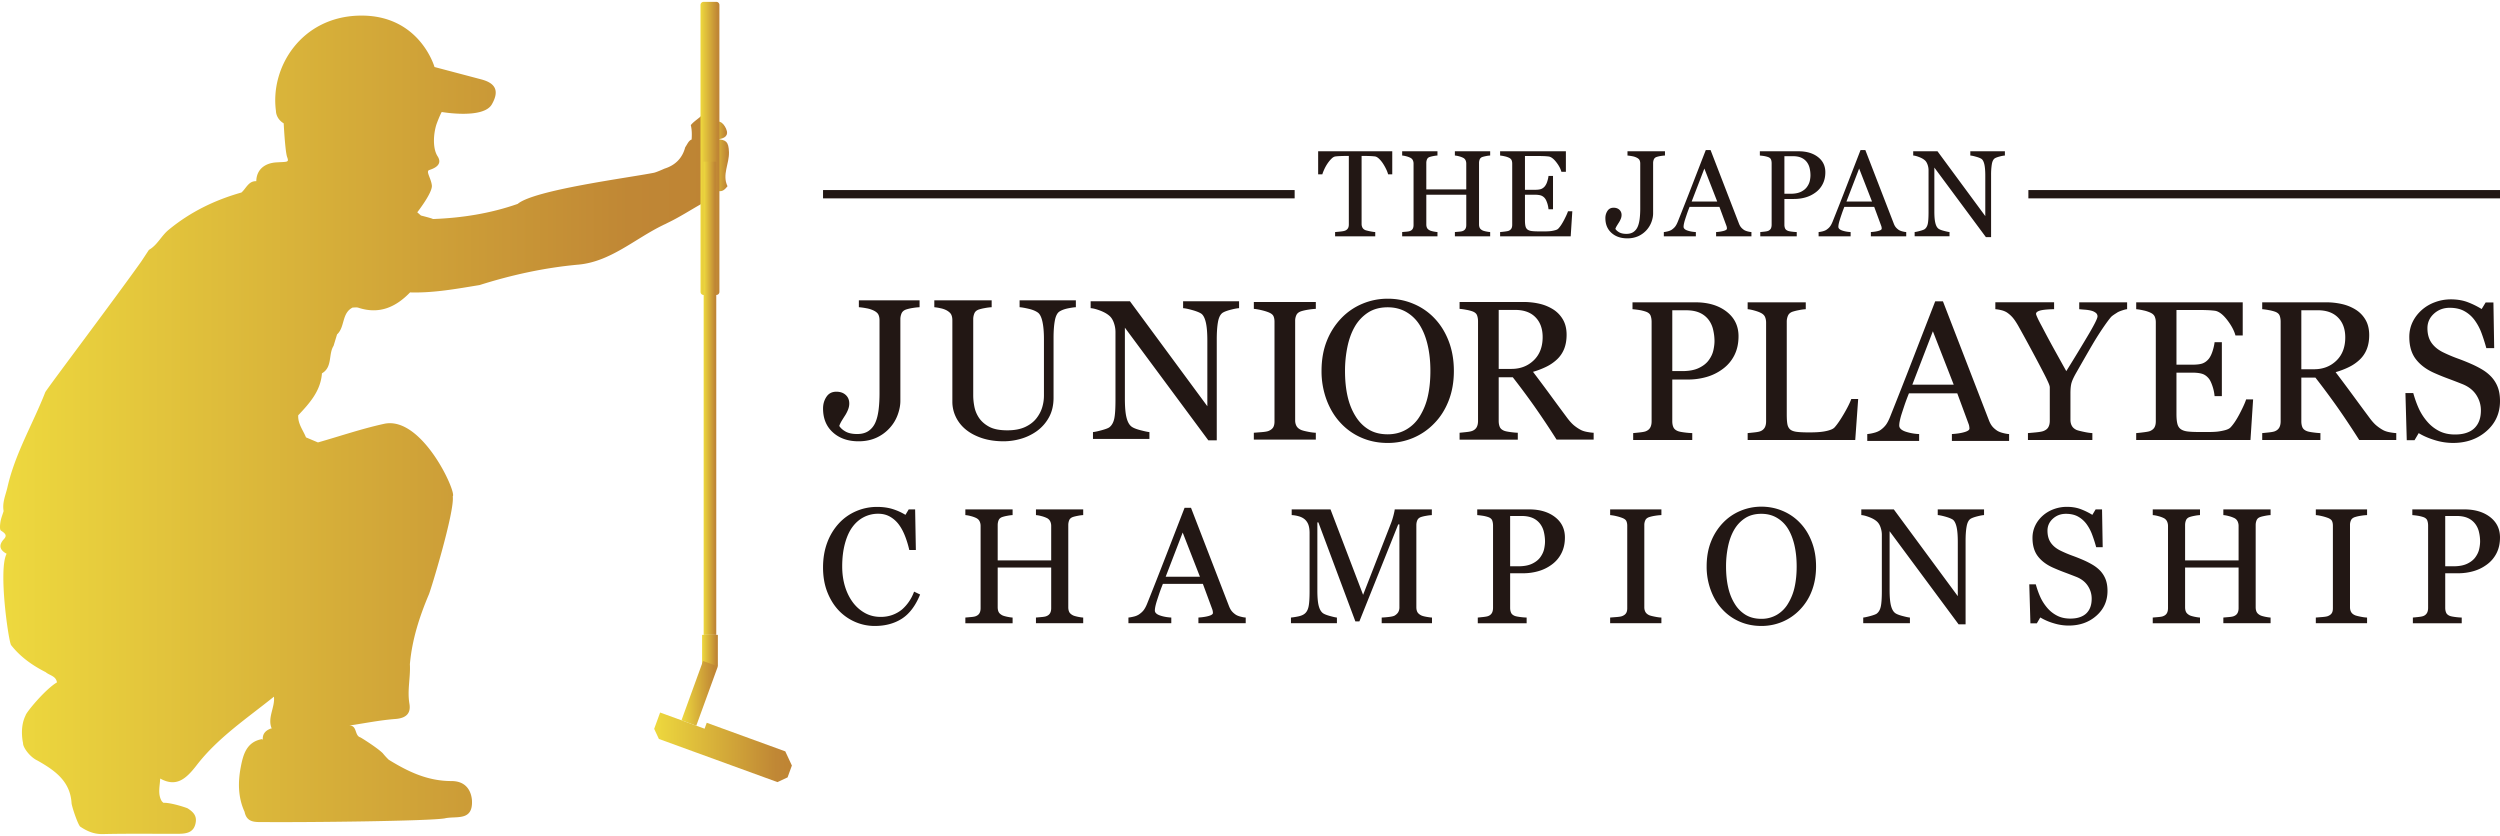 <svg xmlns="http://www.w3.org/2000/svg" width="320" height="107" viewBox="0 0 320 107"><g fill="#221714"><path d="M178.209 22.315h-.529a3.553 3.553 0 0 0-.25-.654 5.87 5.87 0 0 0-.402-.718 3.495 3.495 0 0 0-.504-.616c-.182-.177-.357-.278-.527-.304a8.174 8.174 0 0 0-.6-.047c-.238-.01-.463-.015-.668-.015h-.445v8.704c0 .17.035.324.107.465s.197.249.375.327c.094.034.285.083.58.145.293.061.521.095.686.1v.545h-5.139v-.545a23.3 23.3 0 0 0 .656-.061c.293-.032.496-.068.609-.115a.735.735 0 0 0 .371-.289c.08-.125.121-.291.121-.501v-8.774h-.445c-.16 0-.355.003-.59.013a7.481 7.481 0 0 0-.676.049c-.17.02-.346.121-.525.304-.182.181-.348.387-.502.616s-.289.475-.408.734c-.115.257-.199.47-.246.638h-.535v-2.951h9.486v2.95zM190.744 30.247h-4.518v-.545l.533-.046c.232-.02.395-.052.479-.092a.647.647 0 0 0 .338-.28c.074-.125.107-.287.107-.487v-3.873h-5.115v3.79c0 .179.029.328.088.451.059.124.176.231.35.322.088.046.242.093.465.14.223.044.396.07.525.075v.545h-4.518v-.545l.533-.046c.232-.02.391-.052.479-.092.154-.062.266-.155.338-.28s.107-.287.107-.487v-7.854c0-.164-.033-.313-.1-.448s-.182-.242-.346-.317a2.716 2.716 0 0 0-.5-.177 2.834 2.834 0 0 0-.512-.093v-.544h4.518v.544c-.143.005-.32.028-.525.068a4.16 4.16 0 0 0-.465.115.551.551 0 0 0-.35.308 1.215 1.215 0 0 0-.088.468v3.374h5.115v-3.298c0-.164-.033-.313-.098-.448a.697.697 0 0 0-.348-.317 2.716 2.716 0 0 0-.5-.177 2.804 2.804 0 0 0-.512-.093v-.544h4.518v.544a3.531 3.531 0 0 0-.525.068c-.207.042-.361.08-.463.115a.551.551 0 0 0-.35.308 1.215 1.215 0 0 0-.088.468v7.847c0 .179.029.328.088.451.059.124.176.231.35.322.086.046.24.093.463.14.223.044.398.07.525.075v.545zM201.256 27.04l-.207 3.207h-9.035v-.545c.152-.01.357-.031.613-.064s.422-.068.498-.104a.698.698 0 0 0 .342-.298c.064-.124.096-.279.096-.468v-7.824c0-.169-.027-.318-.084-.448-.057-.131-.174-.236-.354-.317a2.56 2.56 0 0 0-.555-.177 4.054 4.054 0 0 0-.557-.093v-.544h8.42v2.623h-.574c-.102-.389-.324-.802-.664-1.239-.34-.436-.662-.676-.969-.718a7.267 7.267 0 0 0-.568-.046c-.219-.01-.471-.015-.752-.015h-1.711v4.325h1.229c.393 0 .68-.036.861-.111.182-.074.342-.198.479-.371a1.94 1.94 0 0 0 .289-.595c.078-.247.133-.482.156-.701h.576v4.265h-.576a3.45 3.45 0 0 0-.162-.779c-.092-.272-.184-.473-.283-.595a1.09 1.09 0 0 0-.539-.391c-.201-.062-.469-.093-.801-.093h-1.229v3.262c0 .328.023.585.07.773a.724.724 0 0 0 .268.431c.133.097.316.158.545.186.23.029.557.043.982.043h.668c.275 0 .508-.011.697-.031.193-.02.393-.056.602-.112.207-.051.355-.124.439-.218.236-.244.482-.616.742-1.115.256-.499.424-.866.494-1.102h.554zM213.119 19.908c-.143.005-.32.024-.533.057a3.212 3.212 0 0 0-.541.127.565.565 0 0 0-.352.308 1.182 1.182 0 0 0-.094.468v6.45c0 .337-.068.694-.203 1.073a3.227 3.227 0 0 1-1.67 1.826 3.373 3.373 0 0 1-1.432.292c-.832 0-1.51-.235-2.027-.702-.52-.468-.779-1.098-.779-1.891 0-.349.092-.654.27-.924.178-.269.439-.403.781-.403.307 0 .553.087.74.258a.88.88 0 0 1 .281.679c0 .163-.033.328-.102.49a2.752 2.752 0 0 1-.221.438c-.078.117-.164.256-.262.414s-.166.302-.209.43c.109.169.277.317.504.445.229.128.535.191.918.191.373 0 .678-.086.916-.257.236-.172.416-.4.533-.687.111-.266.193-.594.24-.982.049-.389.074-.823.074-1.304v-5.76a1.01 1.01 0 0 0-.09-.448c-.059-.119-.18-.227-.365-.317a2.052 2.052 0 0 0-.592-.188 5.324 5.324 0 0 0-.586-.081v-.544h4.799v.542zM224.182 30.247h-4.521v-.545a4.59 4.59 0 0 0 .992-.154c.26-.075.393-.171.393-.283 0-.044-.006-.103-.012-.169a1.143 1.143 0 0 0-.047-.176l-.9-2.438h-3.822c-.145.358-.26.669-.35.936-.09.265-.172.511-.242.736a5.633 5.633 0 0 0-.139.536c-.025.14-.037.251-.037.338 0 .204.16.363.482.476.322.111.688.18 1.09.199v.545h-4.1v-.545c.135-.01.299-.039.498-.088.201-.049.363-.115.492-.195.203-.138.361-.283.475-.435.113-.149.223-.358.33-.624.547-1.366 1.15-2.9 1.811-4.602.658-1.703 1.246-3.219 1.764-4.549h.615l3.625 9.389c.076.198.164.36.262.482s.232.242.406.361c.121.07.271.132.461.18.188.049.348.075.475.08v.545zm-4.377-4.45l-1.646-4.224-1.627 4.224h3.273zM233.643 22.047c0 .568-.113 1.07-.336 1.506a2.98 2.98 0 0 1-.924 1.087 3.973 3.973 0 0 1-1.279.628c-.465.134-.959.2-1.48.2h-1.221v3.299c0 .179.029.335.088.47.061.138.18.24.367.311.09.037.252.07.486.101.23.03.447.049.639.054v.545h-4.668v-.545c.121-.01.299-.027.531-.054.232-.025.393-.059.486-.101a.677.677 0 0 0 .336-.291c.064-.127.102-.291.102-.489v-7.854c0-.179-.023-.34-.076-.483-.051-.142-.174-.25-.361-.322a3.317 3.317 0 0 0-.58-.143 7.61 7.61 0 0 0-.492-.057v-.544h4.967c1.014 0 1.836.244 2.467.732.631.487.948 1.138.948 1.95zm-2.334 1.856c.174-.244.289-.498.348-.763.057-.263.082-.499.082-.71 0-.291-.033-.587-.102-.888a2.048 2.048 0 0 0-.357-.79 1.773 1.773 0 0 0-.707-.561c-.289-.132-.654-.199-1.086-.199h-1.084v4.809h.783c.553 0 1-.086 1.348-.257.341-.17.601-.385.775-.641zM243.996 30.247h-4.525v-.545c.4-.026.73-.075.992-.154.266-.075.395-.171.395-.283a.937.937 0 0 0-.014-.169.821.821 0 0 0-.045-.176l-.9-2.438h-3.822c-.145.358-.258.669-.346.936-.094.265-.174.511-.242.736-.07.221-.113.398-.141.536a2.27 2.27 0 0 0-.039.338c0 .204.162.363.484.476.32.111.686.18 1.086.199v.545h-4.098v-.545c.133-.01.301-.039.5-.088s.361-.115.488-.195c.205-.138.367-.283.477-.435.115-.149.223-.358.332-.624.545-1.366 1.152-2.9 1.809-4.602.658-1.703 1.248-3.219 1.762-4.549h.615l3.631 9.389c.072.198.162.36.26.482s.232.242.402.361c.121.07.275.132.463.18.191.049.348.075.477.08v.545zm-4.379-4.45l-1.646-4.224-1.627 4.224h3.273zM256.627 19.908a3.424 3.424 0 0 0-.66.122c-.297.077-.508.157-.637.238-.184.128-.309.374-.373.736a8.38 8.38 0 0 0-.098 1.381v7.968h-.664l-6.598-8.903v5.613c0 .629.039 1.112.121 1.45.078.337.199.578.363.722.117.111.361.218.73.312.367.099.609.149.727.154v.545h-4.463v-.545c.137-.01.371-.06.697-.148.328-.09.533-.171.613-.242.18-.144.301-.361.369-.656.064-.294.1-.795.1-1.507v-5.361c0-.234-.041-.471-.123-.705-.084-.235-.191-.418-.33-.545-.184-.169-.434-.313-.75-.433-.312-.12-.566-.187-.76-.196v-.544H248l6.117 8.297v-5.177c0-.634-.043-1.12-.123-1.46-.082-.34-.201-.566-.355-.678-.141-.098-.373-.193-.701-.284-.326-.093-.57-.145-.738-.154v-.544h4.426v.544z"/></g><g fill="#221714"><path d="M111.967 80.123a6.255 6.255 0 0 1-2.498-.514 6.394 6.394 0 0 1-2.119-1.478c-.608-.646-1.095-1.432-1.458-2.358-.362-.93-.543-1.975-.543-3.14 0-1.164.179-2.222.533-3.171a7.45 7.45 0 0 1 1.478-2.451 6.472 6.472 0 0 1 2.206-1.571 6.705 6.705 0 0 1 2.718-.555c.719 0 1.368.09 1.949.267a7.328 7.328 0 0 1 1.664.749l.419-.697h.821l.093 5.193h-.842a12.474 12.474 0 0 0-.491-1.646c-.221-.59-.477-1.094-.771-1.504a3.695 3.695 0 0 0-1.17-1.092c-.45-.267-.967-.396-1.549-.396a3.98 3.98 0 0 0-1.85.44c-.572.296-1.065.729-1.482 1.307-.396.553-.707 1.26-.934 2.116-.226.856-.339 1.813-.339 2.867 0 .933.119 1.786.354 2.564s.573 1.461 1.01 2.051a4.884 4.884 0 0 0 1.555 1.365c.598.33 1.268.494 2.005.494.555 0 1.063-.088 1.528-.262a4.205 4.205 0 0 0 1.211-.692c.341-.302.644-.644.902-1.028.26-.384.472-.8.637-1.252l.77.369c-.589 1.443-1.369 2.476-2.341 3.098-.969.619-2.125.927-3.466.927zM138.65 79.773h-6.048v-.727c.164-.015.401-.037.713-.063.312-.027.525-.068.642-.123.206-.083.356-.205.452-.374s.144-.384.144-.653v-5.185h-6.848v5.072c0 .239.039.44.117.606.078.164.235.307.468.431.115.062.322.122.621.187.297.061.531.095.702.103v.727h-6.048v-.727c.165-.015.403-.037.714-.063.311-.027.525-.068.643-.123.204-.083.355-.205.451-.374s.144-.384.144-.653V67.32c0-.221-.044-.421-.134-.603-.088-.181-.242-.322-.461-.426a3.638 3.638 0 0 0-.673-.234 3.788 3.788 0 0 0-.684-.125v-.729h6.048v.729c-.19.008-.426.039-.702.093a4.535 4.535 0 0 0-.621.154c-.232.081-.39.221-.468.411s-.117.398-.117.624v4.519h6.848V67.32c0-.221-.044-.421-.134-.603a.93.93 0 0 0-.462-.426 3.614 3.614 0 0 0-.671-.234 3.818 3.818 0 0 0-.684-.125v-.729h6.048v.729c-.192.008-.428.039-.704.093s-.484.105-.621.154c-.232.081-.389.221-.468.411-.078.19-.117.398-.117.624V77.72c0 .239.039.44.117.606.079.164.235.307.468.431.117.062.323.122.621.187.299.061.533.095.704.103v.726zM159.453 79.773h-6.056v-.727c.533-.037.977-.103 1.328-.206.353-.104.53-.229.53-.381a1.479 1.479 0 0 0-.082-.46l-1.206-3.267h-5.116c-.191.479-.348.897-.468 1.253-.119.356-.228.685-.324.985-.089.294-.15.533-.185.717a2.674 2.674 0 0 0-.052.453c0 .273.216.486.646.636.432.152.918.24 1.458.27v.727h-5.487v-.727c.178-.015.4-.054.668-.12a2.1 2.1 0 0 0 .658-.262c.273-.184.485-.377.636-.58s.299-.479.441-.836c.733-1.828 1.54-3.881 2.424-6.161l2.36-6.09h.822l4.856 12.568c.104.267.22.484.351.646.129.166.311.325.543.484.158.095.363.176.616.239.253.066.465.103.637.11v.729zm-5.862-5.955l-2.208-5.654-2.175 5.654h4.383zM183.295 79.773h-6.438v-.727c.232-.008.531-.032.898-.073.367-.042.617-.101.754-.174.213-.13.369-.279.469-.448a1.24 1.24 0 0 0 .146-.631V67.124h-.152l-4.971 12.414h-.514l-4.734-12.671h-.131v8.698c0 .842.053 1.482.158 1.92.105.436.27.752.486.945.152.144.463.278.936.41.473.13.779.198.924.206v.727h-5.883v-.727c.307-.029.631-.081.971-.154.338-.076.6-.188.785-.34.24-.191.404-.487.492-.884.09-.396.135-1.062.135-1.991v-7.455c0-.431-.053-.783-.154-1.06a1.683 1.683 0 0 0-.441-.665c-.213-.187-.473-.323-.781-.411s-.613-.14-.914-.154v-.729h4.969l4.172 10.936 3.564-9.147c.131-.335.24-.688.334-1.055.092-.364.143-.611.148-.733h4.752v.729a5.562 5.562 0 0 0-.734.093 4.448 4.448 0 0 0-.652.154c-.232.081-.389.221-.473.411-.082.19-.123.398-.123.624V77.72c0 .239.041.44.123.606.084.164.24.307.473.431.125.068.342.133.658.191.314.056.564.09.748.098v.727zM200.309 68.797c0 .758-.148 1.432-.447 2.019a4.02 4.02 0 0 1-1.236 1.45 5.266 5.266 0 0 1-1.715.842 7.027 7.027 0 0 1-1.98.27h-1.633v4.414c0 .239.037.452.117.631.078.184.242.32.486.418.125.047.342.091.652.133.312.041.6.065.857.073v.727h-6.254v-.727c.166-.015.404-.039.715-.073s.529-.078.65-.133a.897.897 0 0 0 .449-.391c.092-.172.139-.392.139-.658V67.278c0-.24-.035-.455-.102-.646-.07-.193-.23-.338-.486-.434a4.306 4.306 0 0 0-.775-.188 9.436 9.436 0 0 0-.66-.078v-.729h6.654c1.355 0 2.455.327 3.301.98s1.268 1.525 1.268 2.614zm-3.121 2.486c.232-.33.387-.67.463-1.022.074-.353.111-.67.111-.949 0-.389-.047-.788-.139-1.191a2.74 2.74 0 0 0-.477-1.057 2.405 2.405 0 0 0-.943-.752c-.391-.176-.877-.267-1.461-.267h-1.445v6.44h1.047c.74 0 1.338-.115 1.801-.346.462-.227.81-.514 1.043-.856zM212.66 79.773h-6.562v-.727c.186-.015.453-.037.801-.063.352-.027.596-.068.74-.123.227-.09.391-.21.492-.364.104-.154.156-.367.156-.641V67.297c0-.24-.039-.438-.115-.602-.074-.159-.252-.296-.533-.404a5.942 5.942 0 0 0-.775-.232 5.5 5.5 0 0 0-.766-.127v-.729h6.562v.729a6.643 6.643 0 0 0-.762.078 5.256 5.256 0 0 0-.77.169c-.26.081-.432.216-.521.401a1.407 1.407 0 0 0-.135.614V77.74c0 .228.051.429.148.602.102.177.27.313.508.416.145.057.379.115.703.179.326.066.604.103.828.11v.726zM230.402 66.928c.645.67 1.146 1.48 1.508 2.43.365.946.545 1.996.545 3.146 0 1.157-.184 2.206-.553 3.153a7.006 7.006 0 0 1-1.541 2.412 6.682 6.682 0 0 1-2.217 1.52 6.824 6.824 0 0 1-2.691.533c-1.012 0-1.949-.188-2.809-.569a6.473 6.473 0 0 1-2.211-1.586c-.617-.665-1.102-1.471-1.453-2.42a8.618 8.618 0 0 1-.529-3.043c0-1.185.186-2.241.555-3.166a7.362 7.362 0 0 1 1.529-2.41 6.574 6.574 0 0 1 2.242-1.539 6.871 6.871 0 0 1 2.676-.536c.967 0 1.877.182 2.732.546a6.5 6.5 0 0 1 2.217 1.529zm-1.531 10.33a6.843 6.843 0 0 0 .84-2.114c.174-.788.262-1.669.262-2.64 0-1.001-.098-1.916-.293-2.753-.197-.834-.482-1.546-.857-2.136a4.085 4.085 0 0 0-1.418-1.358c-.568-.327-1.217-.489-1.951-.489-.822 0-1.52.188-2.094.565s-1.045.878-1.406 1.51c-.344.602-.6 1.307-.766 2.113a12.37 12.37 0 0 0-.254 2.548c0 .985.092 1.876.27 2.669.176.795.459 1.5.842 2.116a4.162 4.162 0 0 0 1.395 1.412c.562.337 1.234.509 2.014.509a3.87 3.87 0 0 0 1.982-.514 4.017 4.017 0 0 0 1.434-1.438zM253.959 65.932c-.193.008-.486.062-.883.164s-.682.208-.854.318c-.248.171-.412.501-.496.985-.088.487-.131 1.104-.131 1.85v10.668h-.893l-8.832-11.92v7.516c0 .842.053 1.487.158 1.94.107.452.271.773.49.967.158.148.482.288.977.42.49.13.816.198.975.206v.727h-5.977v-.727c.186-.015.494-.083.932-.2.441-.123.713-.229.822-.323.24-.193.404-.484.492-.881.09-.392.137-1.064.137-2.017v-7.178c0-.313-.057-.629-.164-.945-.109-.315-.26-.558-.445-.729-.244-.226-.576-.421-1-.58-.422-.161-.762-.247-1.02-.262v-.729h4.16l8.191 11.107V69.38c0-.85-.055-1.503-.164-1.958-.109-.452-.268-.756-.471-.907-.193-.13-.508-.257-.939-.38-.436-.122-.766-.19-.994-.205v-.729h5.928v.731zM268.857 73.088c.309.343.535.72.682 1.123.148.411.221.884.221 1.424 0 1.287-.477 2.35-1.428 3.184-.949.837-2.131 1.253-3.541 1.253-.65 0-1.301-.101-1.949-.304a7.334 7.334 0 0 1-1.686-.734l-.443.752h-.82l-.145-4.992h.832c.174.617.373 1.173.6 1.669.232.497.533.959.91 1.393a4.11 4.11 0 0 0 1.248.964c.475.24 1.029.359 1.658.359.473 0 .887-.061 1.236-.184.354-.125.641-.301.859-.525.219-.226.381-.492.486-.796.107-.306.158-.657.158-1.054 0-.583-.164-1.128-.492-1.63-.33-.504-.816-.886-1.467-1.147a91.415 91.415 0 0 0-1.531-.587 23.959 23.959 0 0 1-1.488-.609c-.82-.37-1.461-.854-1.916-1.453-.455-.6-.682-1.38-.682-2.347 0-.553.115-1.069.34-1.549s.545-.905.963-1.282a4.39 4.39 0 0 1 1.408-.839 4.815 4.815 0 0 1 1.695-.301c.67 0 1.27.103 1.801.308a8.622 8.622 0 0 1 1.453.718l.42-.697h.822l.084 4.837h-.834a17.49 17.49 0 0 0-.51-1.593 5.553 5.553 0 0 0-.73-1.375 3.401 3.401 0 0 0-1.082-.952c-.424-.235-.945-.353-1.559-.353-.65 0-1.203.208-1.664.627-.459.418-.688.927-.688 1.528 0 .632.146 1.153.441 1.566.293.416.723.756 1.283 1.022.502.24.992.448 1.473.621.482.174.949.36 1.402.559.412.179.807.382 1.188.606.381.228.711.49.992.79zM290.635 79.773h-6.047v-.727c.166-.015.402-.037.717-.063.311-.027.523-.068.641-.123.205-.083.354-.205.449-.374s.145-.384.145-.653v-5.185h-6.848v5.072c0 .239.039.44.117.606.08.164.234.307.467.431.115.062.324.122.621.187.299.061.535.095.703.103v.727h-6.049v-.727c.168-.015.404-.037.717-.063.311-.027.523-.068.639-.123.209-.083.357-.205.453-.374s.145-.384.145-.653V67.32c0-.221-.047-.421-.135-.603a.933.933 0 0 0-.463-.426 3.575 3.575 0 0 0-.672-.234 3.742 3.742 0 0 0-.684-.125v-.729h6.049v.729a4.844 4.844 0 0 0-.703.093 4.696 4.696 0 0 0-.621.154c-.232.081-.387.221-.467.411-.078.19-.117.398-.117.624v4.519h6.848V67.32c0-.221-.047-.421-.135-.603a.915.915 0 0 0-.459-.426 3.675 3.675 0 0 0-.676-.234 3.724 3.724 0 0 0-.682-.125v-.729h6.047v.729c-.191.008-.424.039-.701.093s-.484.105-.619.154c-.236.081-.389.221-.469.411s-.119.398-.119.624V77.72c0 .239.039.44.119.606.08.164.232.307.469.431.111.062.322.122.619.187.299.061.533.095.701.103v.726zM302.986 79.773h-6.561v-.727c.184-.015.451-.037.801-.063.35-.027.598-.068.742-.123.225-.09.389-.21.49-.364.104-.154.152-.367.152-.641V67.297c0-.24-.035-.438-.113-.602-.072-.159-.252-.296-.529-.404a6.222 6.222 0 0 0-.779-.232 5.48 5.48 0 0 0-.764-.127v-.729h6.561v.729a6.57 6.57 0 0 0-.76.078 5.256 5.256 0 0 0-.77.169c-.26.081-.436.216-.523.401a1.352 1.352 0 0 0-.133.614V77.74c0 .228.049.429.146.602.102.177.27.313.51.416.145.057.379.115.701.179.328.066.604.103.828.11v.726zM320 68.797c0 .758-.148 1.432-.447 2.019a4.024 4.024 0 0 1-1.238 1.45c-.52.385-1.09.666-1.713.842a7.031 7.031 0 0 1-1.982.27h-1.631v4.414c0 .239.039.452.117.631.078.184.24.32.486.418.123.047.344.091.654.133.311.041.596.065.855.073v.727h-6.254v-.727c.164-.015.404-.039.715-.073s.529-.078.652-.133a.892.892 0 0 0 .445-.391c.094-.172.139-.392.139-.658V67.278c0-.24-.035-.455-.102-.646-.07-.193-.229-.338-.482-.434a4.39 4.39 0 0 0-.775-.188 9.618 9.618 0 0 0-.662-.078v-.729h6.654c1.355 0 2.455.327 3.301.98.844.654 1.268 1.525 1.268 2.614zm-3.121 2.486c.232-.33.387-.67.461-1.022.076-.353.113-.67.113-.949a5.24 5.24 0 0 0-.139-1.191 2.713 2.713 0 0 0-.479-1.057 2.39 2.39 0 0 0-.943-.752c-.389-.176-.877-.267-1.459-.267h-1.445v6.44h1.047c.738 0 1.338-.115 1.801-.346.463-.227.81-.514 1.043-.856z"/></g><g fill="#221714"><path d="M117.705 39.324a7.524 7.524 0 0 0-.861.093 5.293 5.293 0 0 0-.877.204c-.281.101-.471.266-.571.497a1.909 1.909 0 0 0-.149.758v10.442c0 .546-.109 1.127-.329 1.74a5.03 5.03 0 0 1-.961 1.639 5.179 5.179 0 0 1-1.746 1.316c-.675.313-1.445.473-2.314.473-1.35 0-2.444-.38-3.284-1.138-.841-.756-1.262-1.776-1.262-3.061 0-.563.145-1.062.436-1.496.289-.435.711-.652 1.267-.652.496 0 .896.138 1.198.416.303.277.454.644.454 1.099 0 .265-.057.53-.161.795-.109.266-.23.501-.361.707-.124.19-.266.416-.422.67-.157.26-.271.489-.335.698.174.271.443.514.812.719.368.208.864.311 1.485.311.604 0 1.099-.14 1.484-.416.383-.278.671-.648.862-1.11.183-.431.312-.962.392-1.591.078-.629.117-1.333.117-2.111V41c0-.29-.049-.532-.144-.727-.094-.194-.291-.366-.589-.516a3.495 3.495 0 0 0-.962-.303 8.47 8.47 0 0 0-.95-.131v-.882h7.772v.883zM137.711 39.324c-.23.009-.57.058-1.018.147-.448.094-.812.229-1.093.411-.281.191-.476.584-.584 1.18s-.161 1.323-.161 2.185v7.662c0 .978-.203 1.826-.609 2.546a5.32 5.32 0 0 1-1.602 1.776 6.724 6.724 0 0 1-2.065.961 8.037 8.037 0 0 1-2.083.294c-1.059 0-2.003-.14-2.83-.416-.827-.279-1.522-.653-2.086-1.126a4.706 4.706 0 0 1-1.254-1.619 4.457 4.457 0 0 1-.424-1.907V41c0-.29-.046-.532-.142-.727-.095-.194-.288-.373-.577-.54a2.88 2.88 0 0 0-.795-.278 6.048 6.048 0 0 0-.796-.131v-.882h7.341v.882a6.204 6.204 0 0 0-.876.111 5.533 5.533 0 0 0-.776.186c-.283.101-.47.266-.564.497a1.95 1.95 0 0 0-.144.756v9.728c0 .473.05.967.154 1.483.104.518.31 1 .615 1.445.323.455.763.827 1.316 1.118.556.289 1.316.434 2.285.434.911 0 1.674-.145 2.29-.434.616-.291 1.104-.67 1.461-1.143.339-.445.577-.914.719-1.401.143-.49.212-.981.212-1.479v-7.22c0-.917-.067-1.669-.199-2.252-.132-.584-.327-.967-.584-1.147-.29-.207-.685-.368-1.185-.484-.502-.116-.884-.183-1.149-.198v-.882h7.202v.882zM158.601 39.447c-.232.009-.587.075-1.068.198-.48.125-.823.255-1.031.387-.297.205-.499.604-.602 1.191-.105.588-.155 1.334-.155 2.235V56.36h-1.08l-10.68-14.418v9.089c0 1.02.063 1.801.193 2.349.127.546.324.935.589 1.167.191.182.584.353 1.18.51.597.156.988.239 1.179.247v.883H139.9v-.883c.224-.015.6-.096 1.129-.24.53-.146.861-.276.995-.392.288-.232.486-.584.596-1.062.107-.478.161-1.289.161-2.442V42.49c0-.382-.066-.762-.198-1.143-.132-.382-.311-.676-.534-.882-.299-.274-.702-.508-1.21-.702-.512-.195-.923-.3-1.237-.317v-.881h5.034l9.904 13.433v-8.38c0-1.026-.066-1.814-.198-2.366-.132-.551-.323-.916-.57-1.098-.233-.157-.611-.311-1.137-.459s-.926-.231-1.198-.249v-.881h7.165v.882zM168.424 56.273h-7.934v-.881l.969-.076c.42-.031.719-.081.893-.146.273-.107.473-.255.598-.44.123-.188.186-.445.186-.778V41.187c0-.29-.045-.534-.137-.728-.092-.194-.307-.357-.646-.491-.248-.098-.561-.192-.938-.279s-.685-.138-.924-.153v-.883h7.934v.883c-.256.007-.562.039-.918.093s-.668.122-.932.204c-.314.099-.525.261-.633.483a1.71 1.71 0 0 0-.162.746v12.752c0 .274.061.517.178.727.121.213.326.379.617.504.174.066.457.14.85.218s.727.122 1 .13v.88zM183.613 40.739c.777.812 1.385 1.791 1.824 2.936.439 1.148.658 2.417.658 3.808 0 1.399-.223 2.669-.67 3.812s-1.068 2.117-1.863 2.919a8.068 8.068 0 0 1-2.682 1.838 8.27 8.27 0 0 1-3.254.646c-1.225 0-2.357-.229-3.396-.689a7.853 7.853 0 0 1-2.676-1.918c-.744-.803-1.33-1.778-1.758-2.924a10.499 10.499 0 0 1-.639-3.683c0-1.432.223-2.708.67-3.831a8.936 8.936 0 0 1 1.85-2.912 7.99 7.99 0 0 1 2.713-1.861 8.294 8.294 0 0 1 3.236-.646c1.168 0 2.268.219 3.303.658a7.857 7.857 0 0 1 2.684 1.847zm-1.851 12.493a8.208 8.208 0 0 0 1.012-2.56c.211-.952.316-2.015.316-3.19 0-1.209-.115-2.317-.354-3.329-.234-1.009-.582-1.87-1.037-2.582a4.963 4.963 0 0 0-1.713-1.645c-.688-.394-1.475-.592-2.359-.592-.994 0-1.838.23-2.533.684a5.326 5.326 0 0 0-1.701 1.826c-.414.729-.723 1.581-.924 2.558a15.118 15.118 0 0 0-.307 3.08c0 1.191.107 2.268.324 3.229.215.96.555 1.812 1.018 2.558.447.729 1.01 1.299 1.689 1.708.678.411 1.49.614 2.434.614.885 0 1.686-.206 2.396-.622a4.856 4.856 0 0 0 1.739-1.737zM203.99 56.273h-4.746a107.612 107.612 0 0 0-2.848-4.272 97.901 97.901 0 0 0-2.76-3.713h-1.803v5.59c0 .289.045.546.137.764.09.218.283.387.582.501.15.059.41.112.783.162.373.051.686.08.943.088v.881h-7.451v-.881c.199-.018.486-.047.863-.088.377-.039.641-.096.787-.162.25-.104.43-.264.541-.47.111-.208.17-.472.17-.795V41.136c0-.29-.043-.547-.125-.77-.084-.225-.279-.394-.586-.51a5.007 5.007 0 0 0-.807-.204 7.02 7.02 0 0 0-.844-.117v-.883h8.135c.744 0 1.443.076 2.098.229a5.65 5.65 0 0 1 1.775.739 3.75 3.75 0 0 1 1.23 1.298c.307.535.461 1.179.461 1.932 0 .678-.105 1.278-.311 1.801a3.742 3.742 0 0 1-.92 1.354 5.52 5.52 0 0 1-1.342.925 10.24 10.24 0 0 1-1.727.664c.871 1.151 1.592 2.12 2.168 2.905.574.788 1.279 1.743 2.117 2.87.363.497.693.863.986 1.099.293.237.586.428.877.577.213.107.482.19.807.247.322.059.592.093.807.101v.88zm-6.531-13.132c0-1.065-.309-1.91-.92-2.534s-1.479-.937-2.596-.937h-2.109v7.55h1.625c1.143 0 2.096-.364 2.857-1.097.76-.731 1.143-1.724 1.143-2.982z"/><g><path d="M222.531 43.042c0 .919-.178 1.731-.537 2.44a4.863 4.863 0 0 1-1.498 1.757 6.418 6.418 0 0 1-2.074 1.018 8.64 8.64 0 0 1-2.395.323h-1.975v5.341c0 .289.045.543.141.761.096.221.295.39.59.504.15.059.414.113.791.162.377.051.721.08 1.035.088v.881h-7.562v-.881c.199-.018.488-.047.865-.088.375-.042.639-.094.787-.162.248-.107.43-.264.539-.472.113-.206.168-.47.168-.793V41.204c0-.289-.041-.551-.123-.781-.082-.231-.279-.405-.584-.521a5.257 5.257 0 0 0-.936-.23c-.312-.045-.58-.075-.803-.093v-.882h8.047c1.639 0 2.967.396 3.99 1.187s1.534 1.842 1.534 3.158zm-3.771 3.005c.281-.398.467-.809.557-1.234.092-.428.139-.811.139-1.15 0-.471-.057-.952-.17-1.439a3.314 3.314 0 0 0-.576-1.279 2.9 2.9 0 0 0-1.143-.907c-.471-.215-1.061-.323-1.762-.323h-1.752V47.5h1.268c.893 0 1.619-.139 2.176-.418.56-.275.982-.621 1.263-1.035zM237.846 51.076l-.375 5.241H223.7v-.881c.201-.018.486-.047.863-.088.377-.042.639-.094.791-.162a1.08 1.08 0 0 0 .541-.472c.109-.206.166-.47.166-.793V41.304c0-.281-.047-.53-.143-.746-.096-.214-.283-.388-.564-.521-.191-.099-.457-.195-.801-.291s-.629-.15-.854-.168v-.882h7.439v.882a6.041 6.041 0 0 0-.9.124 6.611 6.611 0 0 0-.799.199c-.283.1-.475.27-.58.509a1.919 1.919 0 0 0-.154.77v11.835c0 .548.025.971.08 1.271.055.304.182.536.381.703.188.148.475.246.85.291.377.046.904.068 1.582.068.309 0 .625-.008.959-.024.33-.018.643-.049.941-.101.291-.049.559-.117.801-.205.244-.086.426-.196.541-.328.34-.379.732-.957 1.186-1.732.451-.773.764-1.4.938-1.882h.882zM257.164 56.442h-7.322v-.884c.646-.039 1.182-.122 1.607-.247s.641-.276.641-.46c0-.073-.01-.164-.027-.271a1.421 1.421 0 0 0-.072-.286l-1.461-3.949h-6.186c-.232.579-.42 1.084-.566 1.515-.143.431-.275.827-.391 1.191a8.02 8.02 0 0 0-.223.871 2.954 2.954 0 0 0-.062.546c0 .33.262.587.783.771a6.254 6.254 0 0 0 1.764.32v.884h-6.639v-.884a5.02 5.02 0 0 0 .809-.142c.322-.078.586-.184.795-.315a3.1 3.1 0 0 0 .768-.702c.184-.245.363-.583.537-1.014a725.278 725.278 0 0 0 2.93-7.449c1.066-2.758 2.02-5.212 2.855-7.363h.994l5.875 15.199c.121.323.264.583.42.781.156.2.377.394.658.584.191.117.438.213.746.291.307.079.562.123.768.13v.883zm-7.088-7.203l-2.668-6.839-2.631 6.839h5.299zM272.268 39.578c-.141.009-.367.065-.67.168-.309.104-.529.205-.66.304-.32.199-.543.352-.658.46-.115.107-.338.389-.67.844a38.128 38.128 0 0 0-1.789 2.77c-.547.936-1.229 2.124-2.049 3.563-.305.529-.508.957-.605 1.279-.102.322-.15.791-.15 1.403v3.367c0 .296.059.555.182.772.117.221.322.396.611.531.174.066.484.145.932.24.449.095.809.148 1.08.156v.881h-8.246v-.881c.232-.018.58-.047 1.045-.093.463-.047.785-.105.969-.182.297-.122.502-.293.611-.509.115-.215.172-.479.172-.795v-4.284c0-.132-.08-.374-.244-.727-.16-.352-.354-.743-.578-1.172-.496-.962-1.047-2-1.65-3.117a209.068 209.068 0 0 0-1.576-2.87c-.273-.471-.516-.827-.727-1.066a3.81 3.81 0 0 0-.727-.634 2.397 2.397 0 0 0-.715-.286 4.928 4.928 0 0 0-.752-.124v-.882h7.52v.882c-.842.018-1.439.075-1.787.173-.346.101-.523.24-.523.421 0 .05.025.137.076.261.049.123.121.279.211.471.107.215.234.461.385.739.148.276.287.543.422.8.387.736.783 1.471 1.188 2.204.406.731.934 1.686 1.588 2.86a228.802 228.802 0 0 0 2.971-4.896c.682-1.171 1.025-1.872 1.025-2.104a.561.561 0 0 0-.213-.457 1.537 1.537 0 0 0-.559-.274c-.24-.064-.5-.108-.783-.13-.281-.02-.541-.043-.783-.067v-.882h6.129v.883zM288.398 51.127l-.338 5.189h-14.627v-.881c.248-.018.578-.052.994-.107.414-.052.684-.107.805-.167.268-.122.451-.283.555-.484.104-.198.156-.45.156-.756V41.254a1.85 1.85 0 0 0-.137-.728c-.092-.211-.281-.383-.574-.515a4.173 4.173 0 0 0-.896-.286 7.136 7.136 0 0 0-.902-.148v-.882h13.635v4.248h-.93c-.166-.629-.527-1.299-1.074-2.007-.551-.707-1.074-1.094-1.57-1.161a11.46 11.46 0 0 0-.92-.074 24.697 24.697 0 0 0-1.217-.024h-2.77v7.003h1.986c.639 0 1.104-.06 1.396-.18.295-.119.555-.32.777-.602.18-.24.336-.561.465-.963s.215-.78.256-1.137h.93v6.904h-.93a5.655 5.655 0 0 0-.266-1.26c-.148-.442-.299-.763-.455-.963-.258-.322-.549-.534-.877-.632-.328-.101-.758-.149-1.297-.149h-1.986v5.279c0 .531.037.947.113 1.253.072.306.217.538.432.695.217.156.51.257.881.304.375.046.904.068 1.592.068h1.08c.445 0 .822-.018 1.131-.049.312-.035.639-.096.975-.182.334-.088.572-.205.713-.354.379-.396.781-.998 1.199-1.806s.684-1.402.801-1.781h.894zM306.725 56.317h-4.744c-1.049-1.646-2-3.07-2.848-4.271a101.546 101.546 0 0 0-2.76-3.713h-1.803v5.589c0 .289.043.543.133.761.092.221.287.39.586.504.148.059.408.113.783.162.371.051.684.08.941.088v.881h-7.449v-.881c.197-.018.486-.047.863-.088.373-.042.639-.094.787-.162.248-.107.428-.264.541-.472.109-.206.168-.47.168-.793V41.179c0-.289-.043-.546-.125-.77-.084-.224-.277-.393-.584-.509a5.276 5.276 0 0 0-.807-.205 7.718 7.718 0 0 0-.844-.118v-.882h8.131c.748 0 1.447.077 2.1.23a5.656 5.656 0 0 1 1.777.738c.514.33.922.764 1.23 1.298.303.534.457 1.179.457 1.931 0 .679-.104 1.279-.311 1.801a3.704 3.704 0 0 1-.918 1.354 5.446 5.446 0 0 1-1.342.926c-.52.259-1.098.481-1.727.663.869 1.151 1.592 2.12 2.168 2.906.576.787 1.279 1.743 2.117 2.868.363.499.691.863.988 1.098.291.237.584.431.873.58.219.107.484.191.811.247.32.059.59.093.805.101v.881zm-6.532-13.131c0-1.066-.307-1.911-.92-2.535s-1.477-.938-2.596-.938h-2.107v7.551h1.623c1.143 0 2.096-.364 2.857-1.096.762-.732 1.143-1.726 1.143-2.982zM318.906 48.251c.375.415.648.867.826 1.36.178.492.268 1.065.268 1.719 0 1.556-.574 2.841-1.727 3.851-1.15 1.009-2.576 1.515-4.285 1.515a7.89 7.89 0 0 1-2.357-.367c-.789-.242-1.467-.54-2.037-.888l-.535.907h-.994l-.17-6.035h1.002c.209.743.451 1.418.727 2.019a7.083 7.083 0 0 0 1.102 1.681c.428.489.932.878 1.508 1.169.574.289 1.242.434 2.006.434.57 0 1.068-.073 1.494-.223.43-.149.773-.36 1.037-.634.268-.274.463-.597.59-.964.131-.37.193-.795.193-1.276 0-.704-.197-1.361-.594-1.971-.398-.609-.99-1.07-1.777-1.385a90.652 90.652 0 0 0-1.85-.712 27.647 27.647 0 0 1-1.803-.736c-.99-.446-1.764-1.032-2.314-1.757s-.826-1.669-.826-2.836c0-.67.137-1.295.41-1.874s.664-1.096 1.168-1.552a5.276 5.276 0 0 1 1.699-1.012 5.799 5.799 0 0 1 2.051-.366c.811 0 1.537.124 2.18.372a10.31 10.31 0 0 1 1.754.869l.512-.845h.994l.098 5.849h-1.006a22.837 22.837 0 0 0-.613-1.924 6.774 6.774 0 0 0-.889-1.664 4.052 4.052 0 0 0-1.305-1.148c-.514-.287-1.143-.429-1.887-.429-.787 0-1.457.252-2.014.757-.553.506-.83 1.122-.83 1.851 0 .762.178 1.394.535 1.894.355.501.873.914 1.551 1.236.605.289 1.197.54 1.783.751.582.211 1.148.436 1.693.677.496.214.977.459 1.436.731.458.273.856.593 1.196.956z"/></g></g><linearGradient id="a" gradientUnits="userSpaceOnUse" x1="55.237" y1="19.256" x2="55.294" y2="19.256"><stop offset="0" stop-color="#eed93e"/><stop offset=".885" stop-color="#c08735"/><stop offset="1" stop-color="#be8434"/></linearGradient><path fill="url(#a)" d="M55.294 19.247l-.058-.006c.006.012.014.019.02.031a.226.226 0 0 1 .038-.025z"/><linearGradient id="b" gradientUnits="userSpaceOnUse" x1="90.814" y1="21.15" x2="93.309" y2="21.15"><stop offset="0" stop-color="#eed93e"/><stop offset=".885" stop-color="#c08735"/><stop offset="1" stop-color="#be8434"/></linearGradient><path fill-rule="evenodd" clip-rule="evenodd" fill="url(#b)" d="M91.871 24.429c.592.177.927-.195 1.25-.592-.718-1.463.237-2.888.187-4.372-.045-1.365-.406-1.552-1.425-1.64l-.902 1.322c.06.884-.348 1.756-.065 2.644.092.455.938.666.274 1.398-.685.754.007 1.064.681 1.24z"/><linearGradient id="c" gradientUnits="userSpaceOnUse" x1="91.059" y1="16.693" x2="93.065" y2="16.693"><stop offset="0" stop-color="#eed93e"/><stop offset=".885" stop-color="#c08735"/><stop offset="1" stop-color="#be8434"/></linearGradient><path fill-rule="evenodd" clip-rule="evenodd" fill="url(#c)" d="M91.88 17.826c.835-.081 1.468-.45 1.055-1.357-.362-.794-1.013-1.355-1.876-.421l.821 1.778z"/><linearGradient id="d" gradientUnits="userSpaceOnUse" y1="54.379" x2="90.882" y2="54.379"><stop offset="0" stop-color="#eed93e"/><stop offset=".885" stop-color="#c08735"/><stop offset="1" stop-color="#be8434"/></linearGradient><path fill="url(#d)" d="M90.882 13.329l-.525.517c-.254 1.071-1.332 1.407-1.934 2.17.149.614.146 1.229.106 1.843-.383.123-.574.646-.823.995-.382 1.466-1.347 2.322-2.646 2.729 0 0-1.018.462-1.36.531-3.317.657-15.299 2.191-17.435 3.985-3.528 1.236-7.165 1.8-10.869 1.938.064-.027-.518-.196-1.514-.45-.281-.243-.472-.414-.472-.414s1.962-2.501 1.869-3.431c-.1-.931-.813-1.819-.333-1.979.482-.158 1.804-.611 1.069-1.754s-.482-3.221-.085-4.27c.396-1.05.611-1.404.611-1.404s5.317.938 6.415-.978c1.095-1.912.257-2.771-1.365-3.199l-5.975-1.58S53.708 1.811 45.958 2c-7.383.182-11.398 6.587-10.636 12.209 0 0-.028.961.991 1.579 0 0 .181 3.596.44 4.312.264.717.06.593-1.392.687-1.387.087-2.52.84-2.558 2.404-.992-.04-1.294.927-1.897 1.45-3.428.972-6.547 2.487-9.329 4.783-.949.784-1.438 1.95-2.515 2.56-.323.491-.646.983-.971 1.474-3.536 4.98-11.944 16.11-12.293 16.736C4.215 54.251 1.94 58.031.964 62.325c-.23 1.018-.7 2.001-.501 3.093-.141.46-.329.912-.405 1.385-.058.374-.121.998.069 1.118.536.343.815.609.385 1.074-.72.778-.568 1.396.335 1.886-1.094 2.049.271 11.383.58 11.7 1.188 1.517 2.726 2.594 4.423 3.457.493.424 1.316.479 1.44 1.307v.003c-1.47.846-3.984 3.88-4.021 4.242-.795 1.583-.316 3.53-.316 3.53-.05.47.824 1.776 1.882 2.251 2.171 1.24 4.172 2.618 4.325 5.459.095.614.776 2.594 1.088 2.963.883.597 1.786.996 2.924.969 3.173-.073 6.35-.029 9.527-.034 1.11-.003 2.167-.098 2.362-1.524.119-.861-.41-1.328-1.043-1.734-.108-.068-2.112-.749-3.101-.712a1.74 1.74 0 0 1-.221-.218c-.54-.935-.224-1.919-.193-2.888 2.042 1.126 3.269.11 4.674-1.712 2.713-3.519 6.448-6 9.887-8.767.159 1.37-.876 2.701-.28 4.086-.027-.005-.055-.01-.082-.018-.759.267-1.12.739-1.062 1.438-.039-.024-.08-.046-.118-.07-2.004.364-2.414 2.058-2.708 3.599-.363 1.901-.354 3.863.493 5.706.295 1.45 1.435 1.301 2.489 1.311 5.585.047 21.159-.127 23.134-.475 1.446-.342 3.645.434 3.479-2.326-.044-.561-.323-2.449-2.621-2.449-3.09 0-5.59-1.226-8.033-2.73a9.09 9.09 0 0 1-.772-.844c-.749-.727-2.725-1.958-2.859-2.019-.771-.223-.377-1.562-1.437-1.508 1.973-.293 3.936-.694 5.919-.844 1.374-.101 2.014-.71 1.798-1.962-.291-1.706.153-3.369.061-5.053.272-3.107 1.21-6.038 2.417-8.896.183-.32 3.345-10.682 3.069-12.583.552-.431-3.907-10.361-8.796-9.285-2.856.627-5.64 1.578-8.456 2.381l-1.533-.648c-.372-.927-1.056-1.747-.993-2.828 1.452-1.542 2.867-3.103 3.036-5.368l.001-.001c1.374-.8.799-2.426 1.486-3.518l.448-1.468c1.032-.935.571-2.737 2.001-3.438.245.006.505-.048.727.025 2.662.877 4.778-.059 6.613-1.957l.001-.003c3.009.091 5.949-.461 8.896-.939 4.129-1.305 8.308-2.222 12.654-2.617 4.096-.372 7.219-3.301 10.801-5.041.076-.036.149-.078.225-.117v.015c.179-.093.36-.187.541-.275 1.39-.674 2.699-1.517 4.045-2.281.727-.237.9-4.507.502-6.334.087-2.187.481-4.34.732-6.51z"/><linearGradient id="e" gradientUnits="userSpaceOnUse" x1="89.664" y1="18.997" x2="92.085" y2="18.997"><stop offset="0" stop-color="#eed93e"/><stop offset=".885" stop-color="#c08735"/><stop offset="1" stop-color="#be8434"/></linearGradient><path fill-rule="evenodd" clip-rule="evenodd" fill="url(#e)" d="M92.085 37.353a.402.402 0 0 1-.401.404l-1.614-.001a.4.4 0 0 1-.403-.403L89.664.64c0-.223.181-.403.403-.403h1.615a.4.4 0 0 1 .403.403v36.713z"/><linearGradient id="f" gradientUnits="userSpaceOnUse" x1="90.067" y1="50.979" x2="91.682" y2="50.979"><stop offset="0" stop-color="#eed93e"/><stop offset=".885" stop-color="#c08735"/><stop offset="1" stop-color="#be8434"/></linearGradient><path fill-rule="evenodd" clip-rule="evenodd" fill="url(#f)" d="M90.067 20.695h1.615v60.568h-1.615z"/><linearGradient id="g" gradientUnits="userSpaceOnUse" x1="89.867" y1="83.282" x2="91.885" y2="83.282"><stop offset="0" stop-color="#eed93e"/><stop offset=".885" stop-color="#c08735"/><stop offset="1" stop-color="#be8434"/></linearGradient><path fill-rule="evenodd" clip-rule="evenodd" fill="url(#g)" d="M89.867 81.263h2.019V85.3h-2.019z"/><linearGradient id="h" gradientUnits="userSpaceOnUse" x1="87.227" y1="88.749" x2="91.885" y2="88.749"><stop offset="0" stop-color="#eed93e"/><stop offset=".885" stop-color="#c08735"/><stop offset="1" stop-color="#be8434"/></linearGradient><path fill-rule="evenodd" clip-rule="evenodd" fill="url(#h)" d="M89.123 92.889l-1.896-.689 2.762-7.592 1.896.692z"/><linearGradient id="i" gradientUnits="userSpaceOnUse" x1="83.734" y1="95.657" x2="101.361" y2="95.657"><stop offset="0" stop-color="#eed93e"/><stop offset=".885" stop-color="#c08735"/><stop offset="1" stop-color="#be8434"/></linearGradient><path fill="url(#i)" d="M100.517 96.175l-10.054-3.66-.277.759-5.691-2.07-.761 2.089.603 1.29v.002l4.745 1.727 10.434 3.798 1.293-.605.552-1.516z"/><path fill="#221714" d="M105.349 24.327h60.366v1.064h-60.366zM259.633 24.327H320v1.064h-60.367z"/></svg>